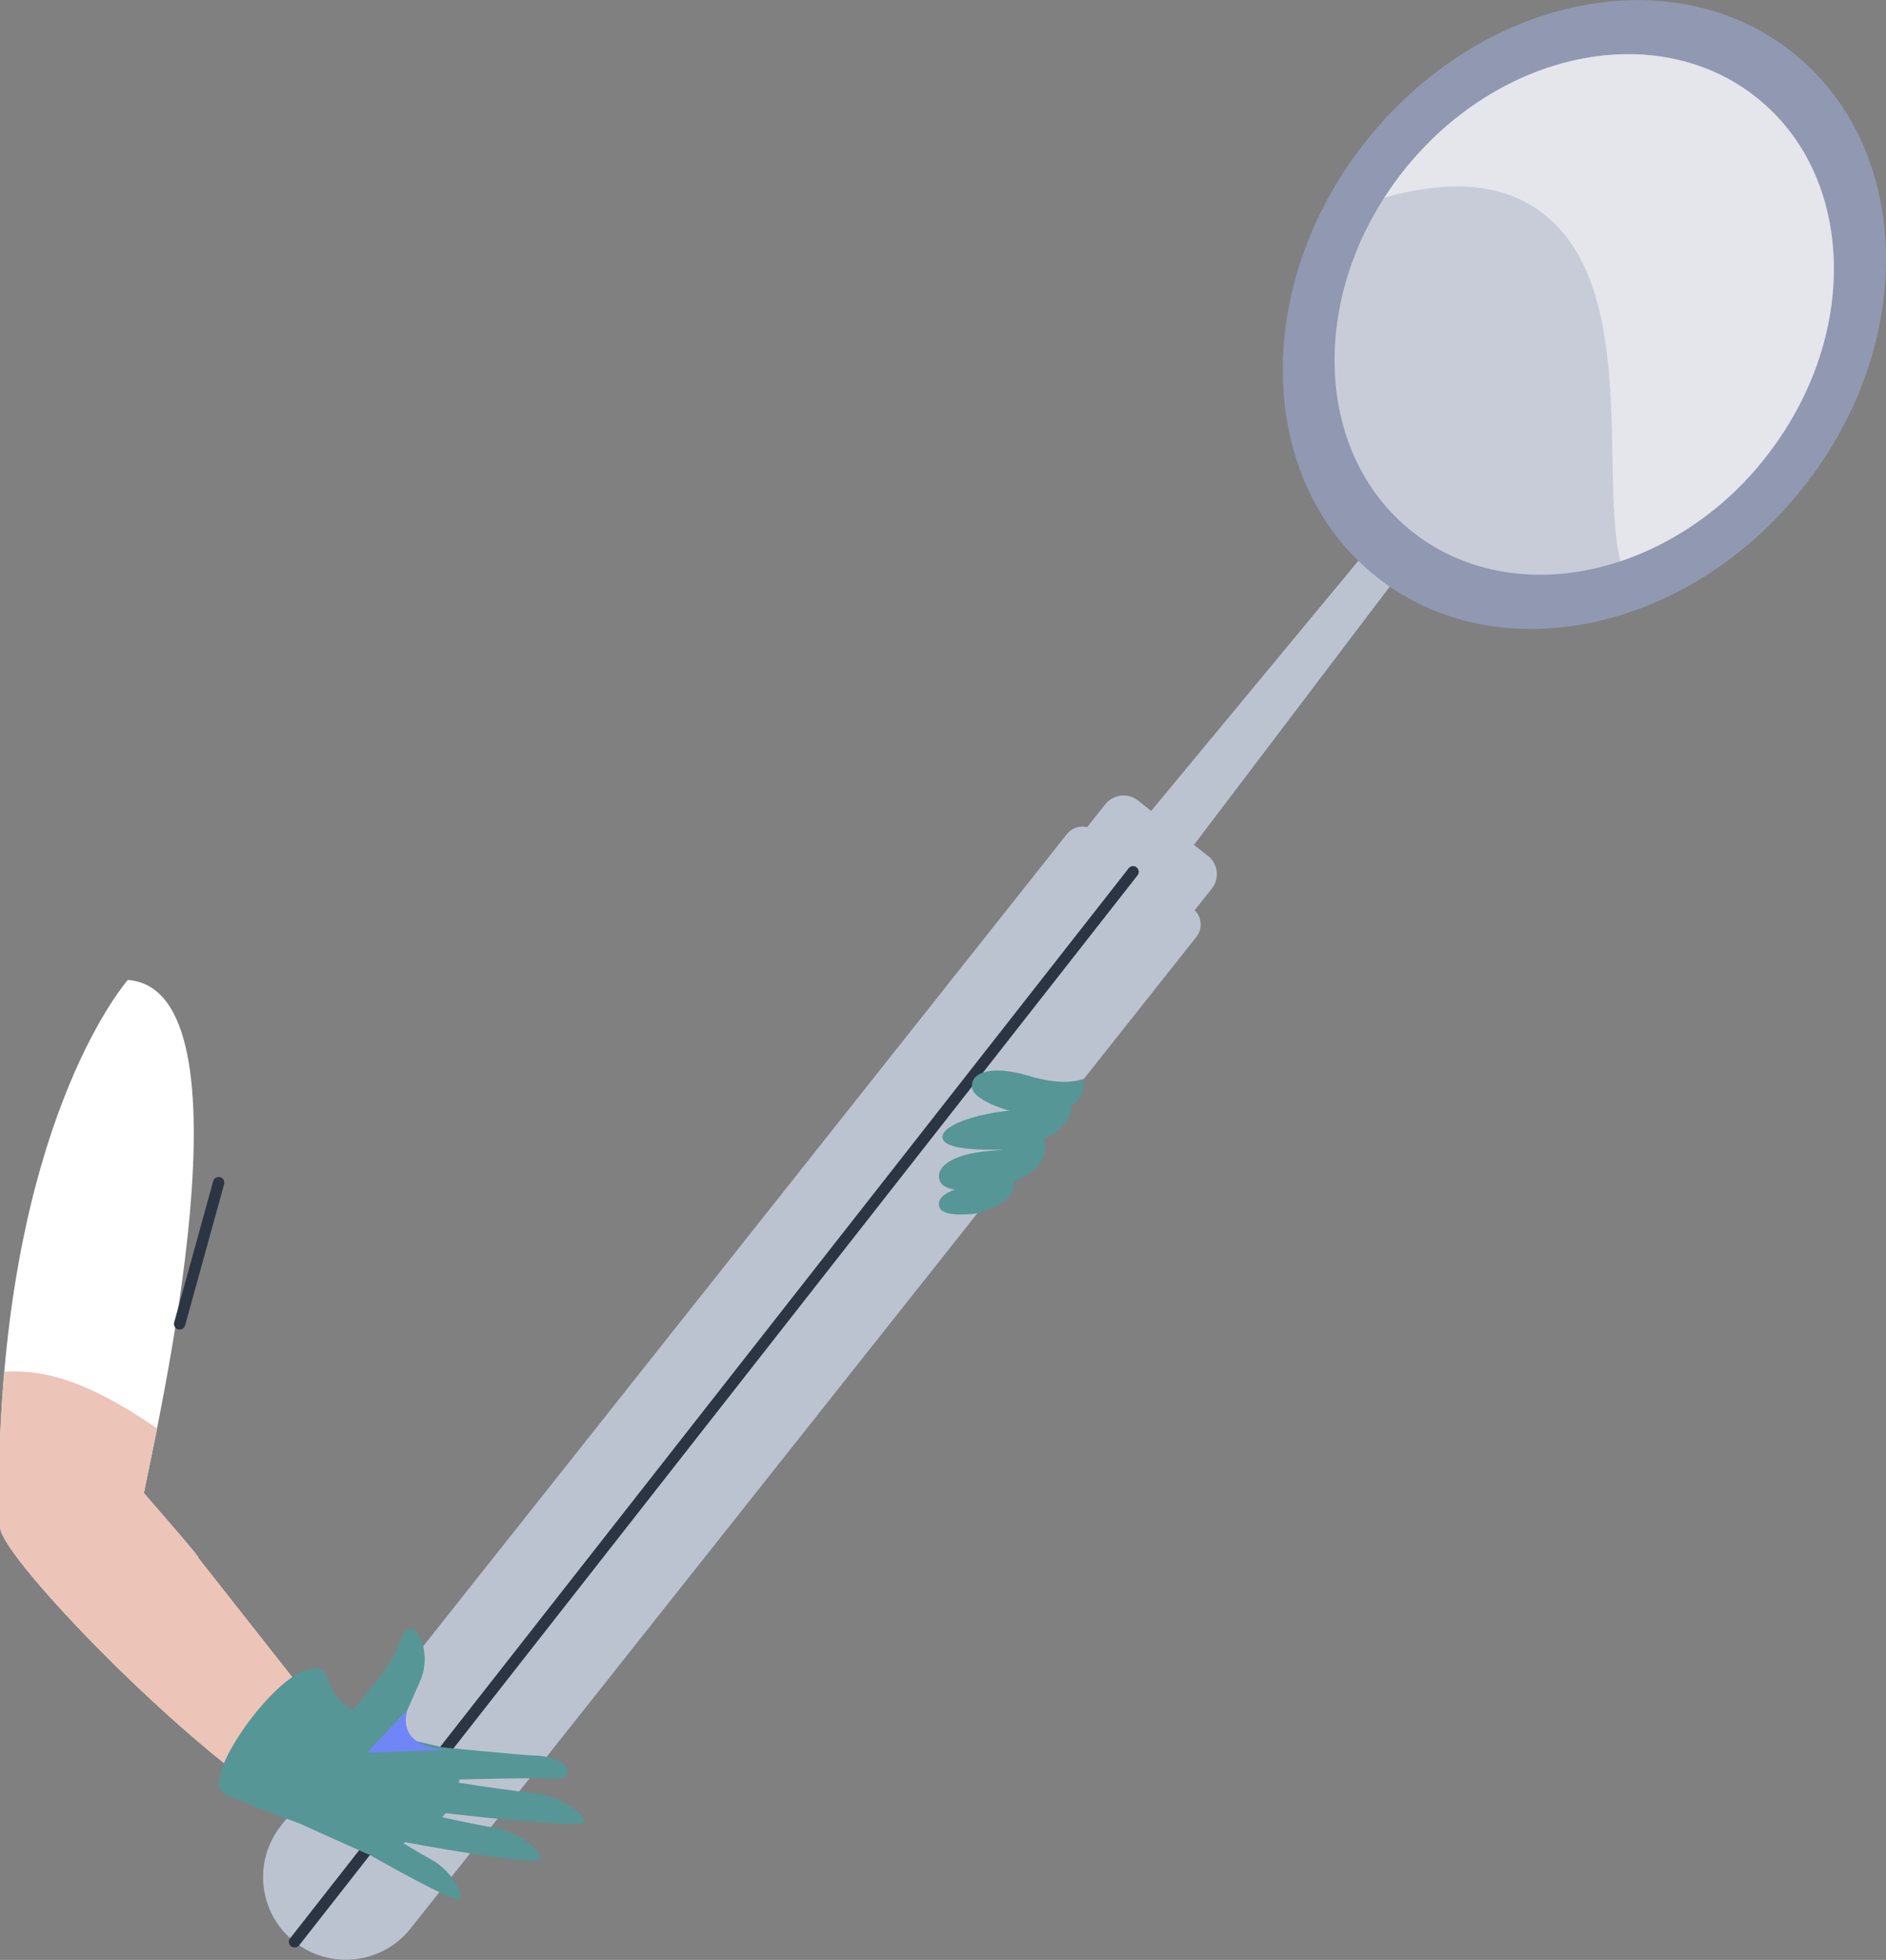 <?xml version="1.0" encoding="UTF-8"?><svg id="Layer_2" xmlns="http://www.w3.org/2000/svg" xmlns:xlink="http://www.w3.org/1999/xlink" viewBox="0 0 151.8 157.68"><rect x="0" y="0" width="151.8" height="157.68" fill="#808080" stroke="none"/><defs><style>.cls-1{fill:#edc4b8;}.cls-2{fill:#fff;}.cls-3{opacity:.5;}.cls-4{clip-path:url(#clippath-2);}.cls-5{fill:#7086f7;}.cls-6{fill:#2c3543;}.cls-7{clip-path:url(#clippath-1);}.cls-8{fill:#569696;}.cls-9{fill:#bbc3d1;}.cls-10{clip-path:url(#clippath);}.cls-11{fill:none;}.cls-12{clip-path:url(#clippath-3);}.cls-13{fill:#9198b1;}</style><clipPath id="clippath"><rect class="cls-11" x="107.42" y="4.36" width="40.19" height="41.88"/></clipPath><clipPath id="clippath-1"><rect class="cls-11" x="107.42" y="4.36" width="40.19" height="41.88"/></clipPath><clipPath id="clippath-2"><rect class="cls-11" x="111.44" y="4.36" width="36.17" height="40.79"/></clipPath><clipPath id="clippath-3"><rect class="cls-11" x="111.44" y="4.36" width="36.17" height="40.79"/></clipPath></defs><g id="Group_9974"><path id="Path_18339" class="cls-9" d="m114.62,43.53l-2.4-1.9-22.17,26.76,3.58,2.84,21-27.69Z"/><path id="Path_18340" class="cls-9" d="m97.22,68.86l-5.62-4.45c-.81-.65-2-.51-2.64.3,0,0,0,0,0,0h0l-1.77,2.23,8.57,6.79,1.77-2.23c.65-.81.51-2-.3-2.65h0"/><path id="Path_18341" class="cls-9" d="m96.05,73.14l-2.42-1.92-3.58-2.84-1.94-1.53c-.69-.55-1.69-.43-2.24.26l-63.25,79.77c-2.29,2.88-1.8,7.07,1.08,9.35s7.07,1.8,9.35-1.08l63.25-79.78c.54-.69.43-1.69-.26-2.24"/><path id="Path_18342" class="cls-6" d="m23.71,156.69c-.25,0-.46-.21-.46-.46,0-.1.03-.2.09-.27h0l67.5-86.1c.15-.2.44-.24.64-.08,0,0,0,0,0,0h0c.2.16.23.44.08.64L24.08,156.51c-.09.11-.22.18-.37.17"/><path id="Path_18344" class="cls-13" d="m145.11,39.25c-9.25,11.66-24.61,14.86-34.32,7.16s-10.1-23.4-.85-35.05,24.61-14.86,34.32-7.16,10.1,23.4.85,35.05"/><g id="Group_9965" class="cls-3"><g id="Group_9964"><g class="cls-10"><g id="Group_9963"><g id="Group_9962"><g class="cls-7"><g id="Group_9961"><path id="Path_18345" class="cls-2" d="m142.07,36.84c-7.65,9.65-20.37,12.3-28.41,5.93s-8.36-19.36-.71-29.01,20.37-12.3,28.41-5.93,8.36,19.36.71,29.01"/></g></g></g></g></g></g></g><g id="Group_9970" class="cls-3"><g id="Group_9969"><g class="cls-4"><g id="Group_9968"><g id="Group_9967"><g class="cls-12"><g id="Group_9966"><path id="Path_18346" class="cls-2" d="m142.07,36.84c7.65-9.65,7.33-22.63-.71-29.01s-20.76-3.72-28.41,5.93c-.55.69-1.05,1.41-1.52,2.14,4.49-1.26,8.75-1.39,12.15.84,8.5,5.58,5.11,21.62,6.85,28.42,4.6-1.59,8.65-4.47,11.64-8.31"/></g></g></g></g></g></g></g><path id="Path_18357" class="cls-8" d="m85.89,87.97s-1.04,1.11-4.16,1.34-6.36,1.31-5.81,2.41,5.96.72,5.96.72c0,0,5.76-1.39,4.01-4.47"/><path id="Path_18358" class="cls-8" d="m83.8,91.26s-1.04,1.11-4.16,1.34-4.5,1.41-3.95,2.5,4.1.62,4.1.62c0,0,5.76-1.39,4.01-4.47"/><path id="Path_18359" class="cls-8" d="m81.38,94.48c-.84.64-1.88.98-2.94.95-2.2.16-3.18.99-2.79,1.77s2.9.44,2.9.44c0,0,4.07-.98,2.83-3.16"/><path id="Path_18360" class="cls-8" d="m87.18,86.8s-1.38.66-4.36-.24-4.7-.31-4.59.91,3.6,2.06,3.6,2.06c0,0,5.87.78,5.35-2.73"/><path id="Path_18347" class="cls-2" d="m15.95,125.33c.15-.01-2.16-2.65-4.37-5.2,1.14-5.88,9.17-40.49-1.29-41.29,0,0-9.23,10.41-10.28,36.84-.03.22.01,7.26.01,7.26.22,2.47,15.04,17.83,23.46,22.77,1.61-1.57,3.17-3.19,4.75-4.79l-12.28-15.59Z"/><path id="Path_18348" class="cls-1" d="m28.23,140.91l-12.28-15.59c.15-.01-2.16-2.65-4.37-5.2.2-1.01.6-2.85,1.07-5.19-6.15-4.23-9.52-4.71-12.28-4.57-.17,1.69-.29,3.46-.37,5.32-.03.22.01,7.26.01,7.26.22,2.46,15.04,17.83,23.46,22.77,1.61-1.57,3.17-3.19,4.75-4.79"/><path id="Path_18349" class="cls-8" d="m26.52,139.51s4.82-4.72,5.69-7.45,2.74.58,1.63,3.13-2.01,4.49-2.01,4.49l4.76,1.13s2.87,5.99-6.94,8.39l-7.38-3.32s1.04-4.98,4.25-6.37"/><path id="Path_18350" class="cls-8" d="m35.67,140.59s6.43.62,7.14.64c3.22.07,3.57,1.91,1.97,1.85-2.46-.08-10.27.15-10.27.15l1.16-2.64Z"/><path id="Path_18351" class="cls-8" d="m35.14,145.79s12.05,1.47,11.93.75-2.18-2.1-4.15-2.29c-3.04-.3-9.21-1.34-9.21-1.34l1.43,2.88Z"/><path id="Path_18352" class="cls-8" d="m32.55,148.2s10.99,2.07,10.96,1.34-1.79-2.18-3.59-2.47c-2.78-.45-8.38-1.79-8.38-1.79l1.01,2.92Z"/><path id="Path_18353" class="cls-8" d="m28.32,148.41s8.52,4.96,8.72,4.35-.85-2.34-2.26-3.11c-2.18-1.19-6.44-3.96-6.44-3.96l-.02,2.72Z"/><path id="Path_18354" class="cls-8" d="m24.13,146.71s-4.35-1.55-6.11-2.42c-1.96-.97,3.54-8.87,6.46-9.86s.93,2.09,4.45,3.33l-4.8,8.95Z"/><path id="Path_18355" class="cls-5" d="m32.82,137.5s-1.25,2.97,3.16,3.29l-6.43.22,3.27-3.5Z"/><path id="Path_18356" class="cls-6" d="m14.46,106.97c-.25,0-.45-.19-.46-.44,0-.05,0-.09.02-.14l3.14-11.36c.06-.24.31-.39.56-.32.24.06.39.31.32.56,0,0,0,0,0,0l-3.14,11.36c-.05.2-.23.33-.44.34"/></g></svg>